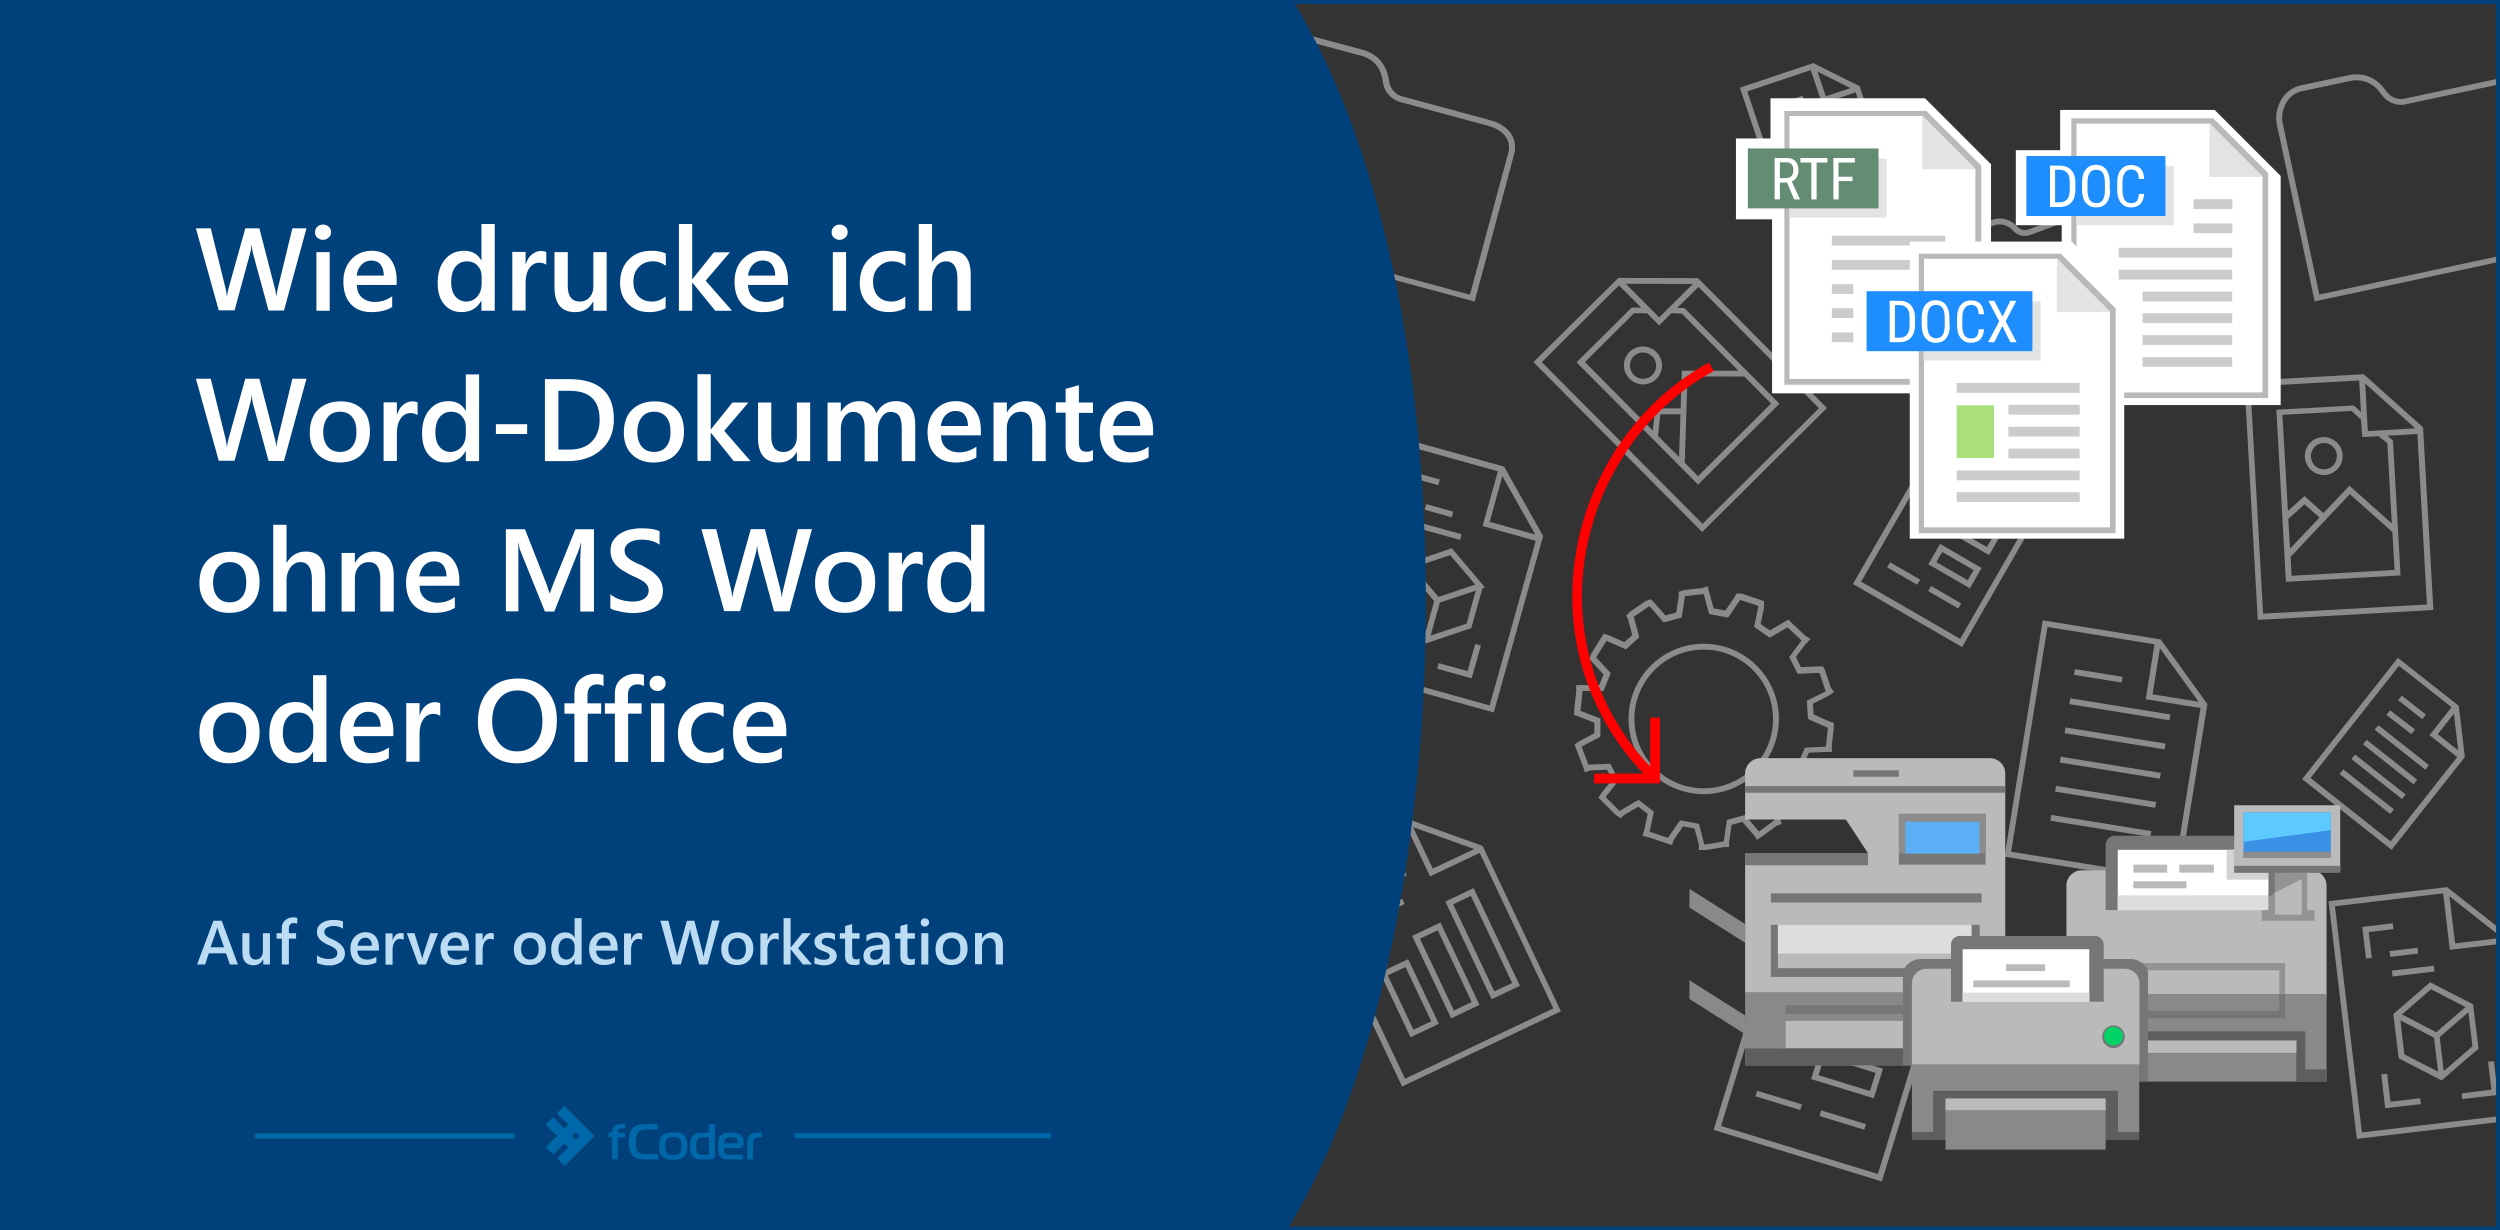 <svg xmlns="http://www.w3.org/2000/svg" xmlns:xlink="http://www.w3.org/1999/xlink" viewBox="-325 326.6 1280 630" xmlns:v="https://vecta.io/nano"><rect x="-325" y="326.6" width="1280" height="630" fill="#333333" stroke="none"/><style><![CDATA[.B{fill:#fff}.C{fill:#bababa}.D{fill:#767676}.E{fill:#898989}.F{fill-rule:evenodd}.G{fill:#e3e3e3}.H{fill:#b9b9b9}.I{fill:#5e5e5e}]]></style><g opacity=".5" class="G"><path d="M191.734 520.626l-.937-2.85 22.798-7.5.938 2.85zM610.4 535.5l-65.6-66.1-.4-.4-40.8-.1-43.5 43.1 86.4 87 63.9-63.5zM541.7 472l-17.2 17.1-17.1-17.2 34.3.1zm-5.6 15.2l29 29.2h-29l-.6 19.3h-13l-1.3 11.3-34.7-35 25.1-25h3.8 2.9l6.2 6.2 6.2-6.2h2.5l2.9.2zm32 32.2l13.7 13.8-37.4 37.2-6.8-6.9 1.4-44.2 29.1.1zm-32.7 19.3l-.7 21.9-10.8-10.8 1.2-11.1h10.3zm-31.5-66l11.4 11.4h-4.9l-28.2 28 62.2 62.6 41.7-41.4-48.7-49h-3.7l10.9-10.8 61.7 62.1-59.6 59.2-82.3-82.8 39.5-39.3zm82.199-82.942l31.281-10.514.956 2.844-31.281 10.514zm-3.059-9.152l14.882-5.002.956 2.844-14.882 5.002zm44.485 28.812l-31.281 10.514-.956-2.844 31.281-10.514zm-456.973 36.089l27.452-9.034.938 2.85-27.452 9.034zM205.9 484.8h0l4 12.1 2.8-.9h0l29-9.5-.9-2.8h0l-3-9.3h0l-.9-2.8-31.9 10.3.9 2.9zm29-9.6l3 9.3-26.2 8.6-3-9.3 26.2-8.6zm51.965 73.811l-13.604 7.837-1.498-2.6 13.604-7.837zM232.2 457.2h0l-3.8-11.5h0l-.9-2.8-52.1 17.2h0 0l5.7 17.2 2.8-.9h0l49.3-16.2-1-3zm-49.3 16.2l-3.8-11.5 13.8-4.6 3.8 11.5-13.8 4.6zm16.7-5.5l-3.8-11.5 13.8-4.6 3.8 11.5-13.8 4.6zm16.7-5.5l-3.8-11.5 13.1-4.3 3.8 11.5-13.1 4.3zm477.8 51.8l77.8-28.9-17.3-46.6c-1.4-3.7-4.5-5.8-8.5-5.8-1.6 0-3.2.3-4.8.9l-27.8 10.3c-1.9.7-4.3.1-5.7-1.5-3.7-3.9-8.5-5.1-13.2-3.3l-15.1 5.6c-5.6 2.1-7.8 9.1-5.9 14l20.5 55.3zm-13.6-66.5l15.1-5.6a9.6 9.6 0 0 1 3.3-.6c2.4 0 4.7 1.1 6.7 3.1 1.5 1.8 3.9 2.8 6.2 2.8.9 0 1.9-.2 2.7-.5l27.8-10.3c1.3-.5 2.6-.7 3.8-.7 1.9 0 4.5.7 5.7 3.9l16.3 43.8-72.2 26.8-19.5-52.5c-1.4-3.6.1-8.8 4.1-10.2zm-49.825-29.125l-31.281 10.514-.956-2.844 31.281-10.514zM292.6 617.4l50.6-29.1-30.2-52.4-25.5-6.9-34.4 19.8 39.5 68.6zm16-79.6l-11.5 6.7-6.7-11.5 18.2 4.8zm-12.7 10.7l15.7-9.1L339 587l-45.4 26.1-36.5-63.3 29.7-17.1 9.1 15.8zm-72.56-41.474l22.798-7.502.938 2.85-22.798 7.502zM426.4 670.2l-14.8-4.1-.8 2.9 17.7 4.9 4.7-16.8-2.9-.8zm-46.3-27.9l-2.9-.8-4.7 16.8 17.7 4.9.8-2.9-14.8-4.1zm13.5-26.6l.9 1.1-5.7 20.4 16 18.9 23.5-7.9 5.7-20.4 1.3-.5-17-20-24.7 8.4zm11 35.6l-12.5-14.8 4.7-16.9 12.5 14.8-4.7 16.9zm21.3-5.4l-18.4 6.1 4.7-16.9 18.4-6.1-4.7 16.9zm-14.4-13.7l-12.8-15.1 18.8-6.3 12.8 15.1-18.8 6.3zm38.7-226.5c1.1-4.2.4-8.2-2.1-11.4-2.2-2.8-5.7-5-9.9-6.1l-45.4-12.3c-3.5-1-6.2-4.2-6.6-8-1.2-8.1-5.9-13.7-13.4-15.8l-24.6-6.6c-1.1-.3-2.3-.5-3.5-.5-7.1 0-14.1 5.5-16 12.5l-24.2 89.6L430 481l20.2-75.3zM308 445.1l23.4-86.7c1.5-5.7 7.4-10.3 13.1-10.3.9 0 1.8.1 2.7.4l24.6 6.6c6.4 1.7 10.3 6.3 11.2 13.2.5 4.9 4.1 9.2 8.8 10.5l45.4 12.3c3.6 1 6.6 2.8 8.4 5.1 1.9 2.5 2.5 5.5 1.6 8.8l-19.6 72.5L308 445.1zm201.3 61.7c-3.8 3.8-3.8 9.9 0 13.7 1.9 1.9 4.4 2.9 7 2.9 2.5 0 4.9-.9 6.8-2.8 3.8-3.8 3.8-9.9 0-13.7s-10-3.8-13.8-.1zm11.7 11.8c-2.6 2.6-6.9 2.6-9.5-.1-2.6-2.6-2.6-6.9 0-9.5 1.3-1.3 3-1.9 4.7-1.9a6.91 6.91 0 0 1 4.8 2c2.6 2.6 2.6 6.9 0 9.5zm-98.463 84.447l-20.803-5.815.808-2.889 20.803 5.815zm166.649-204.196l31.281-10.514.956 2.844-31.281 10.514zM399.2 571.6l12.2 3.4.8-2.9-15.1-4.2-4.4 15.8 2.9.8zm19.103 19.863l-13.869-3.878.808-2.889 13.869 3.878zm205.292-193.965l.955 2.844-31.284 10.507-.955-2.844zM316.312 565.371l-28.594 16.474-1.498-2.6 28.595-16.474zm-4.805-8.296l-28.595 16.474-1.498-2.6 28.595-16.474zm-4.834-8.415l-28.595 16.474-1.498-2.599 28.595-16.474zM646.4 428l-19.3-57.3-23.7-11.8-37.6 12.6 25.2 75 55.4-18.5zm-24-56.3l-12.6 4.2-4.2-12.6 16.8 8.4zm-20.3-9.2l5.8 17.2 17.2-5.8 17.5 52.1-49.7 16.7-23.3-69.3 32.5-10.9zm-216 186.6l-33 118.1 86.7 24.2 25.1-89.7.2-.6-20-35.6-59-16.4zm51.6 138.7l-80.9-22.6 31.4-112.3 53.7 15-7.8 28 27.2 7.6-23.6 84.3zm0-94l6.5-23.4 16.9 29.9-23.4-6.5zm-111.827-11.679l-28.595 16.474-1.498-2.6 28.595-16.474zm-4.806-8.297l-28.595 16.474-1.498-2.599 28.594-16.474zm577.757 242.7l-.356-2.979 14.299-1.706.356 2.979zm5.894-133.792l12.321 9.731-1.859 2.354-12.321-9.731z"/><use xlink:href="#B"/><path d="M720.9 644.2l-19.6 121 88.9 14.4 14.9-91.9.1-.6-23.9-33.1-60.4-9.8zm66.8 131.9l-83-13.4 18.6-115.1 54.8 8.9-4.5 28.1 28.1 4.5-14 87zm-10.6-94l3.8-23.6 19.8 27.4-23.6-3.8zm94.1-129.2c-1.9-1.7-4.4-2.6-7-2.5s-5 1.3-6.7 3.2-2.6 4.4-2.4 7c.3 5.2 4.6 9.2 9.7 9.2h.5c2.6-.1 5-1.3 6.7-3.2s2.6-4.4 2.4-7c-.1-2.5-1.2-4.9-3.2-6.7zm-1.4 11.8c-1.2 1.3-2.8 2.1-4.6 2.2-3.7.2-6.8-2.7-7-6.4-.1-1.8.5-3.5 1.7-4.9 1.2-1.3 2.8-2.1 4.6-2.2h.4c1.6 0 3.2.6 4.4 1.7 1.3 1.2 2.1 2.9 2.2 4.7 0 1.8-.6 3.6-1.7 4.9zm45.8-19.3l-30.4-27.2-61.1 3.4 6.8 120.9.1 1.5 89.9-5.1-5.3-93.5zm-4 .5l-24.3 1.4L886 523l25.6 22.9zm-27.1 4.5l8.2-.5 4.6 3.6 2.3 41.1-21.7-19.3-13.3 14-9.7-8.7-8.5 7.6-2.8-49.2 35.4-2 4.8 4.4.7 9zm-6.4 29.2l21.8 19.4 1.1 19.4-52.7 3-.5-9.7 30.3-32.1zm-30.6 27.9l-.9-15.2 8.3-7.5 7.7 6.8-15.1 15.9zm-20.3-83l55.7-3.1.9 16.1-3.7-3.3-39.6 2.2 4.9 88.1 58.7-3.3-3.9-69-2.8-2.5 15.3-.9 4.9 87.3-83.9 4.7-6.5-116.3z"/><use xlink:href="#B" x="-2.425" y="14.904"/><use xlink:href="#B" x="-4.871" y="29.91"/><path d="M705.5 571.6l-38-21.9-43.8 75.9 55.9 32.3 33.4-58-7.5-28.3zm3.7 25.3l-13.1-7.6 7.6-13.1 5.5 20.7zm-30.6 56.8l-50.7-29.3 40.8-70.7 33.4 19.3-10 17.3 17.3 10-30.8 53.4zm58.79 15.476l24.384 3.942-.479 2.962-24.384-3.942z"/><use xlink:href="#B" x="-7.284" y="44.805"/><use xlink:href="#B" x="-9.71" y="59.711"/><use xlink:href="#C"/><path d="M668.5 580.6h0l-2.6-1.5-5.4 9.3h0L659 591l34.4 19.8 1.5-2.6h0l3.9-6.7h0l1.5-2.6-31.8-18.3zm-5.3 9.3l3.9-6.7 8.2 4.7-3.9 6.7-8.2-4.7zm10.7 6.2l3.9-6.7 8.2 4.7-3.9 6.7-8.2-4.7zm18.4 10.6l-7.7-4.4 3.9-6.7 7.7 4.4-3.9 6.7zm207.8 192.6l-15.6 1.9 1.9 16.2 3-.3-1.6-13.3 12.6-1.5zm14.4 92.6l-.4-3-15.2 1.8-1.7-14.3-3 .3 2 17.3zM955 898l-70.7 8.4-13.8-115.8 55.4-6.6 3.4 28.9 25.7-3v-3l-23 2.7-2.9-24.1 25.9 20.4v-3.8l-27.1-21.3-60.7 7.2 14.5 121.7L955 901zm-1.1-10.8l-2-17.3-3 .3 1.7 14.3-15.2 1.9.3 2.9zm-9.9-23.7l-2.8-22.7-22-11.3-18.8 16.3 2.7 22.6 22 11.4 18.9-16.3zm-24.3-30.4l17.6 9.1-14.9 12.9-17.6-9.1 14.9-12.9zM906 866.4l-2-17.4 17.2 8.9 2.1 17.4-17.3-8.9zm32.8-21.5l2.1 17.4-14.7 12.7-2.1-17.4 14.7-12.7zm-17.71-23.882l.356 2.979-21.449 2.56-.356-2.979zM936.6 714.7l.4-.5-3.1-26.2-31.2-24.6-49 62.1 45.8 36.2 37.1-47zm-3-3.9l-10.5-8.3 8.3-10.5 2.2 18.8zM858 724.9l45.3-57.4 26.9 21.2-11.3 14.3 14.2 11.2-34.1 43.2-41-32.5z"/><use xlink:href="#C" x="11.934" y="-15.186"/><use xlink:href="#C" x="6.02" y="-7.637"/><path d="M898.7 690.3l-1.9 2.3 12.8 9.9 1.9-2.4z"/><use xlink:href="#C" x="17.94" y="-22.675"/><path d="M228.089 689.605l51.615-5.429.314 2.983-51.615 5.429zm136.725 96.273l29.102-13.782 1.284 2.711-29.102 13.782zm5.438 11.611l22.685-10.743 1.284 2.711-22.685 10.743zM264.8 648.4l-60.8 6.4 12.8 121.9 89.5-9.4-9.8-93.2-31.7-25.7zm27.1 25.7l-23.7 2.5-2.5-23.7 26.2 21.2zm-72.4 99.3l-12.2-116 55.2-5.8 3 28.3 28.3-3 9.2 87.6-83.5 8.9zm15.166-20.521l-.314-2.983 51.615-5.424.314 2.983zM398 805.8l20 42.2 14.5-6.9-20-42.2-14.5 6.9zm21.4 38.2L402 807.2l9.1-4.3 17.4 36.7-9.1 4.4zm-4.4-55.8l23.7 50 14.5-6.9-23.7-50-14.5 6.9zm25.1 46L419 789.6l9.1-4.3 21.1 44.6-9.1 4.3zm-58.6-9.7l15.7 33.2 14.5-6.9-15.7-33.1-14.5 6.8zm17.2 29.3L385.5 826l9.1-4.3 13.2 27.8-9.1 4.3zm-158.4-424l-36.4-18.4-58.1 19.1L184.1 547l85.5-28.1-29.3-89.1zm-4.7.9l-22.3 7.3-7.3-22.3 29.6 15zm-86 1.7l53-17.4 8.8 26.9 26.9-8.8 27.6 83.9-79.9 26.1-36.4-110.7zm76.91 242.083l24.564-2.584.314 2.984-24.564 2.584zm3.182 30.22l51.615-5.429.314 2.984-51.615 5.429zm1.494 15.009l51.615-5.429.314 2.984-51.615 5.429zm1.603 15.098l51.615-5.429.314 2.983-51.615 5.429zM588.3 787.9l-35.5 115.8-.4 1.4 86.1 26.4 27.3-89 .2-.6-19.1-36-58.6-18zm48.2 139.8l-80.3-24.6 34.1-111.5 53.3 16.3-8.3 27.1 27 8.3-25.8 84.4zm2.6-94.7l6.9-22.5 15.6 29.3-22.5-6.8zm31.8-226.4l-2.6-1.5-4.5 7.8h0l-1.5 2.6 21.3 12.3 1.5-2.6h0l3-5.2h0l1.5-2.6-18.7-10.8h0zm14.6 11.9l-3 5.2-16.1-9.3 3-5.2 16.1 9.3zm-14.199-48.641l18.45 10.644-1.499 2.599-18.45-10.644zM594.7 831.3l-3.7 12.2h0l-.2.6-.7 2.3h0 0l52.5 16.1h0 0l5.3-17.4h0 0L595.4 829l-.7 2.3zm49.4 15.7l-3.6 11.6-13.1-4L631 843l13.1 4zm-16-4.9l-3.6 11.6-13.9-4.3 3.6-11.6 13.9 4.3zm-16.8-5.1l-3.6 11.6-13.9-4.3 3.6-11.6 13.9 4.3zm66.339-198.868l-15.418-8.896 1.499-2.599 15.418 8.896zm-21.014-12.153l-15.418-8.896 1.499-2.599 15.418 8.896zM396.3 746.1l-.6-.2-55.3 26.2 51.8 109.4.6 1.4 81.4-38.5-40.1-84.7-37.8-13.6zm33.5 15.2l-21.2 10-10.1-21.2 31.3 11.2zm-35.4 117.6l-49.9-105.4 50.5-23.9 12.2 25.7 25.4-12 37.7 79.6-75.9 36zm215.4-14l-2.9-.9-3.7 12.2h0l-.9 2.9 32.1 9.8.9-2.9h0l2.9-9.3h0l.9-2.9-29.3-8.9h0zm25.5 11l-2.9 9.3-26.3-8.1 2.9-9.3 26.3 8.1zm-5.787 29.124l-22.949-7.027.878-2.869 22.949 7.027zM585.8 694.7c0-21.2-17.3-38.5-38.5-38.5s-38.5 17.3-38.5 38.5 17.3 38.5 38.5 38.5 38.5-17.2 38.5-38.5zm-38.5 35.5c-19.6 0-35.5-15.9-35.5-35.5s15.9-35.5 35.5-35.5 35.5 15.9 35.5 35.5-15.9 35.5-35.5 35.5zm13 30.3v-2.9l1.3-8.7 5.5-1.5 5.7 6.6 1.8 2.6 2.8-1.9 7.2-5.3 2.7-.9-3.6-11.2 4.4-3.7 8 3.5 2.7.9 1.6-2.5 4.9-7.9.9-2.7-1.6-1.6-5.7-6.2 2.2-5.1 8.3-.4h3.5v-3.4l1-8.8v-2.7l-2.4-.8-7.9-3.5-.4-5.5 7.9-4 2.9-1.9-1.7-2.6-2.9-8.6-1-2h-2.5l-8.8.4-2.6-5.2 4.8-6.5 2.7-2.7-2.9-1.9-6.7-6.3-1.7-1.7-1.9 1-7.6 4.5-4.8-3.3 1.8-8.3v-3.4l-11.5-3.9h-2.6l-.9 1.7-4.8 7-6-1.1-2.2-7.9-.9-3.5-2.9 1-9.1 1-2.8.9v2.4l-1.3 8.2-5.5 1.5-5.8-6.6-1.7-1.7-2.6.9-8 5.5-2 1.9.9 1.8 2.2 8.3-4 3.6-7.9-3.5-2.7-.9-1.6 2.5-4.9 7.9-.9 2.7 1.6 1.6 5.7 6.2-2.2 5.5H482v3.4l-1 9.2v2.7l2.4.8 7.9 3.1v5.4l-7.5 4-2.6 1.7.9 2.6 3.4 8.8 1 2.9 2.7-.9 8.6-.4 2.6 5.1-5.3 6.6-1.7 2.6 8.7 8.7 2.7 1.9 1.7-1.7 7.3-4.3 4.8 3.7-1.7 8.3-1 2.9 3.5.9 11.7 3.9.9-2.7 4.7-6.9 5.9 1.1 2.2 8.2v2.8h3.6l9.3-1.5h2.6zm-3-3l-9.4 1.5h-.3l-2.7-10.6-9.7-1.8-6.1 8.8-.1.2-8.9-3-.5-.1 2.2-10.3-7.9-6.1-9.2 5.4-.4.3-.3-.2-6.9-6.9 6.7-8.5-4.3-8.6-11 .5-.2.1-3.4-8.9-.1-.4.5-.3 9.1-4.8v-9.3l-9.8-3.8-.4-.1 1-9.6v-.6H496l3.7-9.2-7.1-7.6-.3-.3.1-.4 4.8-7.7.3-.5 10 4.4 6.8-6.2-2.7-10.2-.1-.3 7.7-5.3.4-.1 7.2 8.3 9.2-2.5 1.6-10.3v-.6l.3-.1 9.1-1h.3l2.8 10.2 9.7 1.8 5.9-8.7.2-.3h.3l9 3v.7l-2.1 10.1 8 5.5 9.1-5.3 7.1 6.6.1.1-6.3 8.5 4.3 8.6 10.7-.5h.5l3 9 .3.4-9.8 4.9.6 9.3 9.6 4.3.6.2-1 9.1v.6l-10.8.5-3.7 8.6 7.1 7.6.3.3-.1.4-4.8 7.7-.3.5-9.9-4.4-7.4 6.1 3.3 10.4-.3.1-7.5 5.5-.2.1-7.2-8.4-9.2 2.5-1.6 10.8-.3.3zm42.553 56.979l27.634 8.462-.878 2.869-27.634-8.462zm-3.137 80.457l-22.949-7.027.878-2.869 22.949 7.027zM955 457.6l-92.5 19.8-18.8-87.9c-.7-3.1 0-6.9 1.7-10 1.9-3.3 4.6-5.4 7.8-6.1l24.9-5.3c1.2-.3 2.4-.4 3.5-.4 4.9 0 9.3 2.4 12.5 7 2.2 3.4 6.1 5.6 10.2 5.6.8 0 1.6-.1 2.4-.3l46-9.8c.7-.2 1.4-.3 2.1-.3v-3c-.9.1-1.8.2-2.7.4l-46 9.8c-3.5.8-7.5-.9-9.5-4.1-4.7-6.7-11.5-9.5-19.1-7.9l-24.9 5.3c-4 .9-7.5 3.6-9.8 7.6-2.1 3.8-2.9 8.2-2.1 12.1l19.4 90.8 94.8-20.3v-3z"/></g><path d="M842.7 534H730.6v-92.1h-23.5v-38.4h22.7v-20.6h79.1l33.8 33.8z" class="B"/><g class="F"><path d="M735.5,387.2h72.7l28.1,28v115.2H735.5V387.2z" class="H"/><path d="M738.2,389.9h68.1l27.1,27.1v110.5h-95.2V389.9z" class="B"/><path d="M833.6 417.2h-27.4v-27.5l27.4 27.5zm-95.4-5.5H788v30.2h-49.8v-30.2z" class="G"/><path fill="#1e8eff" d="M712.5,406.5h71.2v30.7h-71.2V406.5z"/></g><path d="M724.6 432.6v-21.2h5.1c2.5 0 4.4.8 5.8 2.3s2.1 3.7 2.1 6.5v3.6c0 2.8-.7 5-2.1 6.5s-3.4 2.3-6 2.3h-4.9zm2.6-19v16.6h2.1c1.9 0 3.2-.5 4.1-1.6s1.3-2.7 1.3-4.8V420c0-2.2-.4-3.9-1.3-4.9s-2.2-1.6-3.9-1.6h-2.3zm28.2 10.2c0 2.9-.6 5.1-1.9 6.7-1.2 1.6-3 2.3-5.3 2.3-2.2 0-3.9-.8-5.2-2.3s-1.9-3.7-2-6.4v-4c0-2.8.6-5.1 1.9-6.7s3-2.4 5.2-2.4 4 .8 5.2 2.3 1.9 3.7 1.9 6.6v3.9zm-2.7-3.7c0-2.2-.4-3.9-1.1-5s-1.9-1.6-3.4-1.6-2.6.6-3.3 1.7-1.1 2.7-1.1 4.9v3.8c0 2.2.4 3.8 1.1 5 .8 1.1 1.9 1.7 3.4 1.7s2.6-.5 3.3-1.6 1.1-2.7 1.1-4.8v-4.1zm20.1 5.7c-.1 2.3-.8 4-1.9 5.2-1.2 1.2-2.8 1.8-4.9 1.8s-3.8-.8-5.1-2.4-1.9-3.8-1.9-6.6V420c0-2.8.6-4.9 1.9-6.5s3-2.4 5.3-2.4c2 0 3.6.6 4.8 1.8 1.1 1.2 1.7 3 1.8 5.3h-2.7c-.1-1.7-.5-3-1.1-3.7s-1.5-1.1-2.8-1.1c-1.4 0-2.6.6-3.3 1.7-.8 1.1-1.2 2.8-1.2 5v3.9c0 2.1.4 3.8 1.1 4.9s1.8 1.7 3.2 1.7 2.4-.3 3-1 1-1.9 1.1-3.7h2.7z" class="B"/><path d="M772 475.9h45.9v5H772zm0 11.1h45.9v5H772zm0 11.2h45.9v5H772zm26.1-69.6H818v5h-19.9zM772 509.4h45.9v5H772zm26.1-68.4H818v5h-19.9zm-38.3 12.5h58.1v5h-58.1zm0 11.2h58.1v5h-58.1z" fill="#ccc"/><path d="M694.4 528H582.3v-89.1h-18.5v-41.4h17.7v-20.6h79.1l33.8 33.8z" class="B"/><g class="F"><path d="M588.6,383.4h72.7l28.1,28v112.2H588.6V383.4z" class="H"/><path d="M591.2,386h68.1l27.1,27.1v107.5h-95.2V386z" class="B"/><path d="M686.6 413.3h-27.4v-27.5l27.4 27.5zm-95.5-5.4H641V438h-49.9v-30.1z" class="G"/><path fill="#638c73" d="M569.9,402.6h66.9v30.7h-66.9V402.6z"/></g><path d="M590 420.1h-3.7v8.6h-2.7v-21.2h5.9c2.1 0 3.7.5 4.7 1.6s1.6 2.7 1.6 4.8c0 1.3-.3 2.5-.9 3.4-.6 1-1.4 1.7-2.5 2.2l4.1 9v.2h-2.9l-3.6-8.6zm-3.7-2.3h3.2a3.69 3.69 0 0 0 2.7-1.1c.7-.7 1-1.7 1-2.9 0-2.7-1.2-4.1-3.7-4.1h-3.2v8.1zm24.4-8h-5.6v18.9h-2.7v-18.9h-5.6v-2.3h13.8v2.3zm12.9 9.5h-7.2v9.4h-2.7v-21.2h11v2.3h-8.4v7.3h7.2v2.2z" class="B"/><path fill="#ccc" d="M612.9 472.1H671v5h-58.1v-5zm0 17.3H671v-5h-58.1v5zm0 12.4H671v-5h-58.1v5zm0-49.5H671v-5h-58.1v5zm0 12.4H671v-5h-58.1v5z"/><g fill="#00417b"><path d="M-325 326.6h661.7c96.2 155.4 86.8 486.9-3 630H-325v-630z"/><path d="M953 328.6v626H-323v-626H953m2-2H-325v630H955v-630h0z"/></g><g class="F"><path d="M693.9 714.8H576.3c-4.3 0-7.8 3.5-7.8 7.8v23.6h51.6l11.4 17.4h-63v73.1h133.2V722.6c0-4.3-3.5-7.8-7.8-7.8z" class="C"/><g class="E"><path d="M701.7,834.6v37.5H568.5v-37.5H701.7z"/><path d="M568.5 846.5v9.6l-28.5-18v-9.6l28.5 18zm0-46.8v9.6l-28.5-18v-9.6l28.5 18z"/></g><path d="M701.7,863.4v8.6H568.5v-8.6H701.7z" class="I"/><path d="M686.2,849.3v13.9H583.9v-13.9H686.2z" class="E"/><path d="M581.7 800.1h106.9v26.7H581.7v-26.7zm-13.2-36.5h62.9v6h-62.9v-6z" class="D"/><path fill="#777" d="M647.2 743.3h44.4v26h-44.4v-26z"/><path d="M585.3 797.8h99.1v24.5h-99.1v-24.5zm4 51.5h91.9v13.9h-91.9v-13.9z" class="C"/><path fill="#ddd" d="M585.3,800.3h99.1v14.5h-99.1V800.3z"/><path d="M581.7 784h107.9v4.7H581.7V784zm42.2-63h23.3v3.3h-23.3V721zm-34.6 120.3h91.9v4.4h-91.9v-4.4zm-20.8-112.2h133.1v3.4H568.5v-3.4z" class="D"/><path fill="#8c8c8c" d="M691.7 743.3v20.2h-44.4v-20.2h44.4z"/><path fill="#5baff4" d="M688.5 747.3v16.3h-38v-16.3h38z"/><path d="M733 837v-57c0-4.3 3.5-7.8 7.8-7.8h117.6c4.3 0 7.8 3.5 7.8 7.8v57H733z" class="C"/><path d="M866.2,835.5v44.8H733v-44.8H866.2z" class="E"/><path d="M855.3 874.1v-19.5H743.5v19.5H733v6.1h133.2v-6.1z" class="I"/><path d="M850.7,865.8v14.4H748.5v-14.4H850.7z" class="E"/><path d="M850.8,859.3v6.4H748.4v-6.4H850.8z" class="C"/><path d="M753.1 792.6v-33.4c0-2.6 2.1-4.7 4.7-4.7h83.6c2.6 0 4.7 2.1 4.7 4.7v33.4h-93z" class="D"/><path d="M838.2 761.7v30.9h-78.9v-30.9h78.9z" class="B"/><path fill="#d3d3d3" d="M838.2 761.7V777H815v-15.3h23.2z"/><path d="M767.3 769.3h17.3v4.1h-17.3zm23.5 0h17.7v4.1h-17.7zm-23.5 8.5h27.1v3.6h-27.1z" class="C"/><path fill="#ddd" d="M838.2 785v7.6h-78.9V785h78.9z"/><path d="M754.2,835.7H845V848h-90.7V835.7z" class="D"/><path fill="#939393" d="M754.2,819.7H845v15.8h-90.7V819.7z"/><path d="M757.4 835.7H842v8.5h-84.6v-8.5z" class="E"/><path d="M757.4,823.4H842v12.1h-84.6V823.4z" class="C"/><path fill="#939393" d="M856.3 792.6v-19.1h-19.8l-.1 19.1H833v5.4h27v-5.4z"/><path d="M853.5 776.6v18.3h-13.7v-11.2l13.7-7.1zm19.7-37.7v33.4h-54.3v-33.4h54.3z" class="C"/><path fill="#3990e5" d="M868.4 742.6v23.1h-44.7v-23.1h44.7z"/><g class="D"><path d="M873.2 769.9v3.6h-54.3v-3.6h54.3z"/><path d="M839.7 772.8v10.9l-3.1 2.1v-13h3.1z"/></g><path fill="#5cc9ff" d="M868.4 742.7v8.9l-44.7 6v-14.9h44.7z"/><path fill="#8c8c8c" d="M868.4 762.7v3.1h-44.8v-3.1h44.8z"/><path d="M649.3 872.1v-46.8c0-4.2 4.8-7.7 9.1-7.7h107.5c4.3 0 8.9 3.4 8.9 7.7v54.9h-91.1l-4.4-8.1h-30z" class="D"/><path d="M653.9 871.7V830c0-4.1 3.3-7.4 7.4-7.4H763c4.1 0 7.4 3.3 7.4 7.4v41.7H653.9z" class="C"/><path d="M770.3,871.7v34.7H653.9v-34.7H770.3z" class="E"/><path d="M759.4 906.3v-21.2h-94.6v21.2h-10.9v4h116.4v-4z" class="I"/><path d="M753.1 892.9v22.3h-82v-22.3h82z" class="E"/><path d="M753.1 889v6h-82v-6h82z" class="C"/><path d="M673.9,839.5v-29.2c0-2.5,2-4.5,4.5-4.5h69.2     c2.5,0,4.5,2,4.5,4.5v29.2H673.9z" class="D"/><path d="M744.7 812.6v26.9h-64.8v-26.9h64.8z" class="B"/><path fill="#ddd" d="M744.7 834.8v4.7h-64.8v-4.7h64.8z"/><circle cx="757.1" cy="857.4" r="5.8" class="D"/><circle fill="#00d467" cx="757.1" cy="857.1" r="4.8"/><path d="M702.1 820.3h20v3.5h-20zm-16.8 8.3h49.4v3.5h-49.4z" class="C"/></g><g fill="#0068a8"><path d="M55.4 920.2v-2.3h-6.7c-1.1 0-2.4-.2-2.8-1.6-.1-.4-.2-1.3-.2-1.9h7.9c.5 0 1.1-.1 1.5-.5.6-.6.6-1.4.6-2.1 0-1.7-.3-3.4-1.9-4.4-1.3-.8-2.9-.9-4.5-.9-1.3 0-3.6 0-5.1 1.3s-1.6 3.2-1.6 5.7c0 1.8.1 3.7 1 5 1.1 1.6 2.8 1.7 4.2 1.7h7.6 0zm-9.6-8.2c0-.9 0-1.6.6-2.3.8-.9 2.1-.9 2.9-.9s1.8.1 2.6.6c.4.3.9 1 .9 1.8 0 .4-.1.8-.7.8h-6.3 0zm11.7 8.2h3v-7.7c0-1 .1-2 .7-2.7.7-.8 1.8-1 2.6-1h1.3v-2.3h-2c-1.1 0-2.8.1-4.1 1.2-1.2 1-1.4 2.5-1.4 4v8.5h-.1zm-19.5-18v4.4h-4c-1.1 0-3.2.1-4.6 2-.9 1.3-1.1 3.1-1.1 4.6 0 2.2.3 3.5.7 4.3 1 2.4 3 2.7 4.3 2.7h5.4c.6 0 1.4-.1 1.9-.7.3-.4.4-1.1.4-1.7v-15.6h-3 0zm0 6.7v7.8c0 .2 0 .7-.2 1-.2.2-.7.2-.8.2h-2.4c-.9 0-2.2-.2-2.8-1.5-.1-.3-.4-.9-.4-3.1 0-1.9.3-2.7.6-3.2.6-1.1 1.7-1.2 2.5-1.2H38h0zm-18.3-2.5c-1.6 0-4 .1-5.5 1.4-1.6 1.5-1.7 4-1.7 5.6 0 1.4.1 4 1.7 5.5 1.5 1.4 3.9 1.5 5.5 1.5s4-.1 5.5-1.5c1-1 1.7-2.7 1.7-5.6 0-1.4-.2-4-1.7-5.5-1.5-1.4-3.9-1.4-5.5-1.4h0zm-4.1 7c0-.9 0-2.6.8-3.6s2.3-1.1 3.3-1.1c1.1 0 2.4.1 3.3 1.1 1 1.1.9 2.6.9 3.6 0 1.2 0 2.5-.9 3.5s-2.1 1.1-3.2 1.1-2.4-.1-3.3-1.1-.9-2.4-.9-3.5h0zm-3.5 6.8v-2.7H6c-2.1 0-3.8-.3-4.7-1.7-.4-.6-.8-1.7-.8-4.4s.5-4 1-4.8c1-1.5 2.7-1.7 4.7-1.7h5.6v-2.7H4.6c-1.3 0-4.1.2-5.9 2.3-1.5 1.8-1.7 4.4-1.7 7 0 2 .1 4.7 1.8 6.6s4 2.1 5.7 2.1h7.6 0zm-20.8 0v-11.3H-5v-2.3h-3.7c0-1.1.4-1.7.8-1.9.5-.4 1.4-.4 3-.4V902c-1.5-.1-4 .1-5.3 1.1-1.2 1-1.4 2.5-1.4 3.4h-1.9v2.3h1.9v11.3h2.9zm-11.9-12l-.1-.1h0L-36 892.8l-3.8 3.8 5.8 5.8-2 2-5.8-5.8-3.8 3.8 5.8 5.8-5.7 5.7 3.8 3.8 5.7-5.7 2 2-5.7 5.7 3.8 3.8 15.3-15.3h0zm-7.6 0l-2 2-2-2 2-2 2 2z"/><path d="M213.1 909.4H82v-2.6h131.1v2.6zm-274.7-2.5h-132.9v2.6h132.9v-2.6z" class="F"/></g><path d="M762.6 602.4H652.8v-87.1h-28.9v-46.7h28.9v-18.3h82.9l26.9 26.8z" class="B"/><g class="F"><path d="M657.4,456.5h72.7l28.1,28v115.1H657.4V456.5z" class="H"/><path d="M660.1,459.1h68.1l27.1,27.1v110.4h-95.2V459.1z" class="B"/><path d="M755.5 486.4h-27.4v-27.5l27.4 27.5zm-95.6-5.4h59.9v30.2h-59.9V481z" class="G"/><path fill="#1e8eff" d="M630.7,475.7h84.9v30.7h-84.9V475.7z"/></g><path d="M642.5 501.8v-21.2h5.1c2.5 0 4.4.8 5.8 2.3s2.1 3.7 2.1 6.5v3.6c0 2.8-.7 5-2.1 6.5s-3.4 2.3-6 2.3h-4.9zm2.7-18.9v16.6h2.1c1.9 0 3.2-.5 4.1-1.6s1.3-2.7 1.3-4.8v-3.8c0-2.2-.4-3.9-1.3-4.9s-2.2-1.6-3.9-1.6h-2.3zm28.1 10.2c0 2.9-.6 5.1-1.9 6.7-1.2 1.6-3 2.3-5.3 2.3-2.2 0-3.9-.8-5.2-2.3s-1.9-3.7-2-6.4v-4c0-2.8.6-5.1 1.9-6.7s3-2.4 5.2-2.4 4 .8 5.2 2.3 1.9 3.7 1.9 6.6v3.9zm-2.6-3.8c0-2.2-.4-3.9-1.1-5s-1.9-1.6-3.4-1.6-2.6.6-3.3 1.7-1.1 2.7-1.1 4.9v3.8c0 2.2.4 3.8 1.1 5 .8 1.1 1.9 1.7 3.4 1.7s2.6-.5 3.3-1.6 1.1-2.7 1.1-4.8v-4.1zm20.1 5.8c-.1 2.3-.8 4-1.9 5.2-1.2 1.2-2.8 1.8-4.9 1.8s-3.8-.8-5.1-2.4-1.9-3.8-1.9-6.6v-3.8c0-2.8.6-4.9 1.9-6.5s3-2.4 5.3-2.4c2 0 3.6.6 4.8 1.8 1.1 1.2 1.7 3 1.8 5.3h-2.7c-.1-1.7-.5-3-1.1-3.7s-1.5-1.1-2.8-1.1c-1.4 0-2.6.6-3.3 1.7-.8 1.1-1.2 2.8-1.2 5v3.9c0 2.1.4 3.8 1.1 4.9s1.8 1.7 3.2 1.7 2.4-.3 3-1 1-1.9 1.1-3.7h2.7zm9.5-6.4l4-8.1h3.1l-5.5 10.5 5.6 10.7h-3.2l-4.1-8.3-4.1 8.3h-3.2l5.7-10.7-5.6-10.5h3.1l4.2 8.1z" class="B"/><path fill="#ccc" d="M703.3 545.1h36.5v5h-36.5v-5zm0 16.2h36.5v-5h-36.5v5zm-26.5 11.2h63v-5h-63v5zm0 11.1h63v-5h-63v5zm0-55.9h63v-5h-63v5zm26.5 11.2h36.5v-5h-36.5v5z"/><path fill="#aae07c" d="M676.8 534.1h19.1v27h-19.1z"/><path fill="red" d="M524.9 727.7h-33.7v-5h25.2c-27.7-29.2-40.5-68.3-35.2-108.4 5.7-43.4 31.5-81.6 68.8-102.1l2.4 4.4c-36 19.8-60.7 56.6-66.3 98.4-5.1 38.5 7.2 76.1 33.8 104.1V694h5v33.7z"/><g class="B"><use xlink:href="#D"/><path d="M-159.6 449.4c-1.1 0-2.1-.4-2.9-1.1s-1.2-1.6-1.2-2.8.4-2 1.2-2.8 1.7-1.1 2.9-1.1a4.17 4.17 0 0 1 2.9 1.1c.8.7 1.2 1.7 1.2 2.8s-.4 2-1.2 2.7-1.7 1.2-2.9 1.2zm3.4 36.3h-6.8v-30h6.8v30z"/><use xlink:href="#E"/><path d="M-71.7 485.7h-6.8v-5.1h-.1c-2.2 3.9-5.6 5.8-10.1 5.8-3.7 0-6.6-1.3-8.9-4s-3.3-6.3-3.3-11c0-5 1.2-8.9 3.7-11.9s5.7-4.5 9.8-4.5c4 0 7 1.6 8.8 4.9h.1v-18.6h6.8v44.4zm-6.7-13.8V468c0-2.1-.7-3.9-2.1-5.4s-3.2-2.2-5.3-2.2c-2.5 0-4.5.9-6 2.8s-2.2 4.5-2.2 7.9c0 3 .7 5.5 2.1 7.2s3.3 2.7 5.6 2.7 4.2-.9 5.7-2.6 2.2-3.9 2.2-6.5z"/><use xlink:href="#F"/><path d="M-14.4 485.7h-6.8V481h-.1c-2 3.6-5 5.4-9.2 5.4-7.1 0-10.6-4.3-10.6-12.8v-17.9h6.8v17.2c0 5.4 2.1 8.1 6.2 8.1 2 0 3.7-.7 5-2.2s1.9-3.4 1.9-5.8v-17.3h6.8v30zm30.3-1.4c-2.4 1.4-5.2 2.1-8.5 2.1-4.5 0-8-1.4-10.8-4.2s-4.1-6.4-4.1-10.8c0-4.9 1.5-8.9 4.4-11.9S3.7 455 8.7 455c2.7 0 5.1.5 7.2 1.4v6.3c-2.1-1.6-4.3-2.3-6.7-2.3-2.9 0-5.2 1-7.1 2.9s-2.8 4.5-2.8 7.6.9 5.6 2.6 7.4 4 2.7 7 2.7c2.4 0 4.7-.9 6.9-2.6v5.9zm33.9 1.4h-8.6l-11.7-14.4h-.1v14.4h-6.8v-44.4h6.8v28.2h.1l11-13.7h8.2l-12.4 14.5 13.5 15.4zm28.7-13.2H58c.1 2.8.9 4.9 2.6 6.4s3.9 2.3 6.7 2.3c3.2 0 6.1-1 8.8-2.9v5.5c-2.7 1.7-6.3 2.6-10.8 2.6-4.4 0-7.9-1.4-10.4-4.1s-3.8-6.6-3.8-11.5c0-4.7 1.4-8.5 4.1-11.4s6.2-4.4 10.3-4.4 7.3 1.3 9.5 4 3.4 6.3 3.4 11v2.5zm-6.6-4.8c0-2.4-.6-4.3-1.7-5.7s-2.7-2-4.7-2-3.6.7-5 2.1-2.2 3.3-2.5 5.6h13.9zm33-18.3c-1.1 0-2.1-.4-2.9-1.1s-1.2-1.6-1.2-2.8.4-2 1.2-2.8 1.7-1.1 2.9-1.1a4.17 4.17 0 0 1 2.9 1.1c.8.7 1.2 1.7 1.2 2.8s-.4 2-1.2 2.7-1.8 1.2-2.9 1.2zm3.3 36.3h-6.8v-30h6.8v30z"/><use xlink:href="#G"/><use xlink:href="#H"/><use xlink:href="#D" y="77"/><use xlink:href="#I"/><use xlink:href="#F" x="-65.9" y="77"/><path d="M-79.7 562.7h-6.8v-5.1h-.1c-2.2 3.9-5.6 5.8-10.1 5.8-3.7 0-6.6-1.3-8.9-4s-3.3-6.3-3.3-11c0-5 1.2-8.9 3.7-11.9s5.7-4.5 9.8-4.5c4 0 7 1.6 8.8 4.9h.1v-18.6h6.8v44.4zm-6.8-13.8V545c0-2.1-.7-3.9-2.1-5.4s-3.2-2.2-5.3-2.2c-2.5 0-4.5.9-6 2.8s-2.2 4.5-2.2 7.9c0 3 .7 5.5 2.1 7.2s3.3 2.7 5.6 2.7 4.2-.9 5.7-2.6 2.2-3.9 2.2-6.5zm31.4-.1h-16v-5h16v5zm9.1 13.9v-42h12.1c15.5 0 23.2 6.8 23.2 20.5 0 6.5-2.1 11.7-6.4 15.6s-10.1 5.9-17.3 5.9H-46zm6.9-36.1v30.2h5.6c4.9 0 8.7-1.3 11.4-4s4.1-6.5 4.1-11.4c0-9.8-5.1-14.7-15.3-14.7h-5.8z"/><use xlink:href="#I" x="160.8"/><path d="M59.3 562.7h-8.6L39 548.2h-.1v14.4h-6.8v-44.4h6.8v28.2h.1l11-13.7h8.2l-12.4 14.5 13.5 15.5zm30.5 0H83V558h-.1c-2 3.6-5 5.4-9.2 5.4-7.1 0-10.6-4.3-10.6-12.8v-17.9h6.8v17.2c0 5.4 2.1 8.1 6.2 8.1 2 0 3.7-.7 5-2.2s1.9-3.4 1.9-5.8v-17.3h6.8v30zm53.7 0h-6.8v-16.3c0-3.1-.4-5.4-1.3-6.8s-2.4-2.1-4.5-2.1c-1.8 0-3.3.9-4.5 2.7s-1.9 3.9-1.9 6.4v16.2h-6.8v-16.9c0-5.6-2-8.4-5.9-8.4-1.8 0-3.3.8-4.5 2.5s-1.8 3.9-1.8 6.5v16.2h-6.8v-30h6.8v4.7h.1c2.2-3.6 5.3-5.4 9.5-5.4 2.1 0 3.9.6 5.4 1.7a8.71 8.71 0 0 1 3.2 4.5c2.2-4.1 5.5-6.2 10-6.2 6.6 0 9.9 4.1 9.9 12.2v18.5z"/><use xlink:href="#E" x="299.1" y="77"/><use xlink:href="#J"/><path d="M234.5 562.3c-1.3.7-3.1 1-5.2 1-5.8 0-8.7-2.8-8.7-8.4v-17h-5v-5.3h5v-6.9l6.8-1.9v8.9h7.2v5.3h-7.2v15c0 1.8.3 3 1 3.8s1.7 1.1 3.2 1.1c1.2 0 2.1-.3 3-1v5.4zm30.9-12.8H245c.1 2.8.9 4.9 2.6 6.4s3.9 2.3 6.7 2.3c3.2 0 6.1-1 8.8-2.9v5.5c-2.7 1.7-6.3 2.6-10.8 2.6-4.4 0-7.9-1.4-10.4-4.1s-3.8-6.6-3.8-11.5c0-4.7 1.4-8.5 4.1-11.4s6.2-4.4 10.3-4.4 7.3 1.3 9.5 4 3.4 6.3 3.4 11v2.5zm-6.6-4.8c0-2.4-.6-4.3-1.7-5.7s-2.7-2-4.7-2-3.6.7-5 2.1-2.2 3.3-2.5 5.6h13.9z"/><use xlink:href="#K"/><use xlink:href="#H" x="-330.5" y="154"/><use xlink:href="#J" x="-333.8" y="77"/><use xlink:href="#E" x="32.1" y="154"/><path d="M-21 639.7h-6.9v-27.2l.4-8.2h-.1c-.4 1.8-.8 3.2-1.1 4l-12.5 31.4H-46l-12.6-31.2c-.4-.9-.7-2.3-1.1-4.2h-.1c.2 1.7.2 4.4.2 8.2v27.1H-66v-42h9.8l11 28 1.6 4.8h.1l1.8-4.9 11.3-27.9h9.5v42.1zm8.5-1.7v-7.2c.6.6 1.4 1.1 2.3 1.6a13.9 13.9 0 0 0 2.8 1.2c1 .3 2 .6 3 .7s1.9.3 2.8.3c2.9 0 5.1-.5 6.5-1.5s2.2-2.4 2.2-4.2c0-1-.2-1.9-.7-2.6s-1.1-1.4-2-2-1.9-1.2-3-1.7l-3.7-1.7-4-2.3c-1.2-.8-2.3-1.6-3.2-2.6s-1.6-2-2.1-3.2-.8-2.6-.8-4.2c0-2 .4-3.7 1.3-5.1s2.1-2.7 3.5-3.6 3.1-1.7 5-2.1 3.8-.7 5.7-.7c4.4 0 7.6.5 9.6 1.5v6.9c-2.4-1.7-5.4-2.6-9.2-2.6a16.28 16.28 0 0 0-3.1.3c-1 .2-1.9.5-2.8 1s-1.5 1-2 1.7-.8 1.6-.8 2.5.2 1.7.6 2.4 1 1.3 1.7 1.9 1.7 1.1 2.8 1.7 2.3 1.1 3.8 1.7l4.1 2.4c1.3.8 2.4 1.8 3.4 2.8s1.8 2.1 2.3 3.4.9 2.7.9 4.2c0 2.1-.4 3.9-1.3 5.4s-2 2.7-3.5 3.6-3.1 1.6-5 2-3.9.6-6 .6c-.7 0-1.6-.1-2.6-.2s-2.1-.3-3.1-.5l-3-.7c-.9-.2-1.9-.7-2.4-1.1z"/><use xlink:href="#D" x="258.8" y="154"/><path d="M107.5 640.4c-4.6 0-8.3-1.4-11.1-4.2s-4.1-6.5-4.1-11.1c0-5 1.4-9 4.3-11.8s6.8-4.2 11.6-4.2c4.7 0 8.3 1.4 11 4.1s3.9 6.6 3.9 11.5c0 4.8-1.4 8.6-4.2 11.5s-6.6 4.2-11.4 4.2zm.3-26c-2.7 0-4.8.9-6.3 2.8s-2.3 4.4-2.3 7.7c0 3.1.8 5.6 2.3 7.4s3.7 2.7 6.3 2.7c2.7 0 4.7-.9 6.2-2.7s2.2-4.3 2.2-7.6-.7-5.8-2.2-7.6-3.5-2.7-6.2-2.7zm39.6 1.7c-.8-.6-2-1-3.5-1-2 0-3.7.9-5 2.7s-2 4.3-2 7.4v14.4H130v-30h6.8v6.2h.1c.7-2.1 1.7-3.8 3.1-4.9s2.9-1.8 4.6-1.8c1.2 0 2.2.2 2.8.6v6.4zm31.6 23.6h-6.8v-5.1h-.1c-2.2 3.9-5.6 5.8-10.1 5.8-3.7 0-6.6-1.3-8.9-4s-3.3-6.3-3.3-11c0-5 1.2-8.9 3.7-11.9s5.7-4.5 9.8-4.5c4 0 7 1.6 8.8 4.9h.1v-18.6h6.8v44.4zm-6.7-13.8V622c0-2.1-.7-3.9-2.1-5.4s-3.2-2.2-5.3-2.2c-2.5 0-4.5.9-6 2.8s-2.2 4.5-2.2 7.9c0 3 .7 5.5 2.1 7.2s3.3 2.7 5.6 2.7 4.2-.9 5.7-2.6 2.2-3.9 2.2-6.5z"/><use xlink:href="#K" y="77"/><path d="M-157.9 716.7h-6.8v-5.1h-.1c-2.2 3.9-5.6 5.8-10.1 5.8-3.7 0-6.6-1.3-8.9-4s-3.3-6.3-3.3-11c0-5 1.2-8.9 3.7-11.9s5.7-4.5 9.8-4.5c4 0 7 1.6 8.8 4.9h.1v-18.6h6.8v44.4zm-6.7-13.8V699c0-2.1-.7-3.9-2.1-5.4s-3.2-2.2-5.3-2.2c-2.5 0-4.5.9-6 2.8s-2.2 4.5-2.2 7.9c0 3 .7 5.5 2.1 7.2s3.3 2.7 5.6 2.7 4.2-.9 5.7-2.6 2.2-3.9 2.2-6.5zm41 .6H-144c.1 2.8.9 4.9 2.6 6.4s3.9 2.3 6.7 2.3c3.2 0 6.1-1 8.8-2.9v5.5c-2.7 1.7-6.3 2.6-10.8 2.6-4.4 0-7.9-1.4-10.4-4.1s-3.8-6.6-3.8-11.5c0-4.7 1.4-8.5 4.1-11.4s6.2-4.4 10.3-4.4 7.3 1.3 9.5 4 3.4 6.3 3.4 11v2.5zm-6.5-4.8c0-2.4-.6-4.3-1.7-5.7s-2.7-2-4.7-2-3.6.7-5 2.1-2.2 3.3-2.5 5.6h13.9z"/><use xlink:href="#F" x="-54.3" y="231"/><path d="M-60.3 717.4c-6.1 0-10.9-2-14.5-5.9s-5.5-9-5.5-15.3c0-6.8 1.9-12.1 5.6-16.2s8.8-6 15.1-6c5.9 0 10.6 2 14.3 5.9s5.4 9 5.4 15.3c0 6.9-1.8 12.3-5.5 16.3s-8.8 5.9-14.9 5.9zm.3-37.3c-3.8 0-7 1.4-9.4 4.3S-73 691-73 695.7s1.2 8.4 3.5 11.3 5.4 4.3 9.2 4.3c4 0 7.2-1.4 9.5-4.1s3.5-6.5 3.5-11.4c0-5-1.1-8.9-3.4-11.6s-5.3-4.1-9.3-4.1zm43.9-2.3c-.9-.5-2-.8-3.1-.8-3.3 0-5 1.9-5 5.6v4.1h7v5.3h-6.9v24.7h-6.8V692H-36v-5.3h5.1v-4.9c0-3.2 1-5.7 3.1-7.5s4.7-2.7 7.8-2.7c1.7 0 3 .2 4 .6v5.6zm20.7 0c-.9-.5-2-.8-3.1-.8-3.3 0-5 1.9-5 5.6v4.1h7v5.3h-6.9v24.7h-6.8V692h-5.1v-5.3h5.1v-4.9c0-3.2 1-5.7 3.1-7.5s4.7-2.7 7.8-2.7c1.7 0 3 .2 4 .6v5.6zm7.1 2.6c-1.1 0-2.1-.4-2.9-1.1s-1.2-1.6-1.2-2.8.4-2 1.2-2.8 1.7-1.1 2.9-1.1a4.17 4.17 0 0 1 2.9 1.1c.8.7 1.2 1.7 1.2 2.8s-.4 2-1.2 2.7-1.7 1.2-2.9 1.2zm3.4 36.3H8.3v-30h6.8v30z"/><use xlink:href="#G" x="-93.1" y="231"/><path d="M77.6 703.5H57.2c.1 2.8.9 4.9 2.6 6.4s3.9 2.3 6.7 2.3c3.2 0 6.1-1 8.8-2.9v5.5c-2.7 1.7-6.3 2.6-10.8 2.6-4.4 0-7.9-1.4-10.4-4.1s-3.8-6.6-3.8-11.5c0-4.7 1.4-8.5 4.1-11.4s6.2-4.4 10.3-4.4 7.3 1.3 9.5 4 3.4 6.3 3.4 11v2.5zm-6.6-4.8c0-2.4-.6-4.3-1.7-5.7s-2.7-2-4.7-2-3.6.7-5 2.1-2.2 3.3-2.5 5.6H71z"/></g><g fill="#bcdcf4"><path d="M-203.2 820.4h-4.1l-2-5.7h-8.8l-1.9 5.7h-4.1l8.4-22.4h4.2l8.3 22.4zm-7.1-8.8l-3.1-8.9c-.1-.3-.2-.8-.3-1.4h-.1l-.3 1.4-3.1 8.9h6.9zm23.7 8.8h-3.6v-2.5h-.1c-1.1 1.9-2.7 2.9-4.9 2.9-3.8 0-5.7-2.3-5.7-6.8v-9.6h3.6v9.2c0 2.9 1.1 4.3 3.3 4.3 1.1 0 2-.4 2.6-1.2.7-.8 1-1.8 1-3.1v-9.2h3.6v16zm13.8-20.8c-.5-.3-1-.4-1.7-.4-1.8 0-2.6 1-2.6 3v2.2h3.7v2.8h-3.7v13.2h-3.6v-13.2h-2.7v-2.8h2.7v-2.6c0-1.7.6-3 1.7-4s2.5-1.5 4.1-1.5c.9 0 1.6.1 2.1.3v3zm10.1 19.9v-3.8c.3.3.8.6 1.2.8s1 .5 1.5.6l1.6.4c.5.1 1 .1 1.5.1 1.6 0 2.7-.3 3.5-.8s1.1-1.3 1.1-2.3c0-.5-.1-1-.4-1.4s-.6-.7-1.1-1.1l-1.6-.9-2-.9c-.8-.4-1.5-.8-2.1-1.2-.7-.4-1.2-.9-1.7-1.4s-.9-1.1-1.1-1.7c-.3-.6-.4-1.4-.4-2.2 0-1.1.2-2 .7-2.7a5.75 5.75 0 0 1 1.9-1.9c.8-.5 1.7-.9 2.6-1.1 1-.2 2-.4 3-.4 2.3 0 4.1.3 5.1.8v3.7c-1.3-.9-2.9-1.4-4.9-1.4-.6 0-1.1.1-1.6.2s-1 .3-1.5.5c-.4.2-.8.5-1.1.9s-.4.8-.4 1.4c0 .5.1.9.3 1.3s.5.7.9 1 .9.6 1.5.9l2 .9c.8.4 1.5.8 2.2 1.3a6.55 6.55 0 0 1 1.8 1.5c.5.5.9 1.1 1.3 1.8.3.7.5 1.4.5 2.3 0 1.1-.2 2.1-.7 2.9a5.75 5.75 0 0 1-1.9 1.9c-.8.5-1.7.8-2.7 1.1s-2.1.3-3.2.3c-.4 0-.8 0-1.4-.1-.5-.1-1.1-.1-1.7-.3s-1.1-.2-1.6-.4-.8-.4-1.1-.6zm31.6-6.2H-142c0 1.5.5 2.6 1.4 3.4s2.1 1.2 3.6 1.2c1.7 0 3.3-.5 4.7-1.5v2.9c-1.5.9-3.4 1.4-5.8 1.4s-4.2-.7-5.5-2.2-2-3.5-2-6.1c0-2.5.7-4.5 2.2-6.1s3.3-2.4 5.5-2.4 3.9.7 5.1 2.1 1.8 3.4 1.8 5.9v1.4zm-3.5-2.5c0-1.3-.3-2.3-.9-3s-1.4-1.1-2.5-1.1c-1 0-1.9.4-2.6 1.1-.7.8-1.2 1.8-1.3 3h7.3z"/><use xlink:href="#L"/><path d="M-100.7 804.4l-6.2 16h-3.9l-5.9-16h3.9l3.5 11.2c.3.8.4 1.5.5 2.2h0c.1-.8.2-1.5.4-2.1l3.7-11.3h4z"/><use xlink:href="#M"/><use xlink:href="#L" x="46.1"/><path d="M-53.8 820.7c-2.5 0-4.4-.7-5.9-2.2s-2.2-3.5-2.2-5.9c0-2.7.8-4.8 2.3-6.3s3.6-2.3 6.2-2.3c2.5 0 4.4.7 5.8 2.2s2.1 3.5 2.1 6.1-.8 4.6-2.3 6.1c-1.4 1.6-3.4 2.3-6 2.3zm.2-13.8c-1.4 0-2.5.5-3.4 1.5-.8 1-1.2 2.4-1.2 4.1s.4 3 1.3 4c.8 1 1.9 1.4 3.3 1.4s2.5-.5 3.3-1.4 1.1-2.3 1.1-4c0-1.8-.4-3.1-1.1-4.1-.8-1-1.9-1.5-3.3-1.5zm26.4 13.5h-3.6v-2.7h-.1c-1.2 2.1-3 3.1-5.4 3.1-2 0-3.5-.7-4.7-2.1s-1.8-3.4-1.8-5.9c0-2.6.7-4.8 2-6.4s3-2.4 5.2-2.4 3.7.9 4.7 2.6h.1v-9.9h3.6v23.7zm-3.6-7.4v-2c0-1.1-.4-2.1-1.1-2.9s-1.7-1.2-2.8-1.2c-1.4 0-2.4.5-3.2 1.5s-1.2 2.4-1.2 4.2c0 1.6.4 2.9 1.1 3.9.7.9 1.7 1.4 3 1.4 1.2 0 2.2-.5 3-1.4s1.2-2.1 1.2-3.5z"/><use xlink:href="#M" x="76.1"/><use xlink:href="#L" x="122.1"/><path d="M43.4 798l-6.1 22.4H33l-4.3-15.7c-.2-.7-.3-1.4-.3-2.2h-.1l-.4 2.2-4.3 15.7h-4.3L13.1 798h4.1l4.1 16.4c.2.7.3 1.4.3 2.2h.1c0-.5.2-1.3.4-2.2l4.6-16.4h3.8l4.3 16.5c.1.6.3 1.2.3 2h.1c0-.5.2-1.2.4-2.1l4-16.5h3.8zm9 22.7c-2.5 0-4.4-.7-5.9-2.2s-2.2-3.5-2.2-5.9c0-2.7.8-4.8 2.3-6.3s3.6-2.3 6.2-2.3c2.5 0 4.4.7 5.8 2.2s2.1 3.5 2.1 6.1-.8 4.6-2.3 6.1c-1.5 1.6-3.5 2.3-6 2.3zm.1-13.8c-1.4 0-2.5.5-3.4 1.5-.8 1-1.2 2.4-1.2 4.1s.4 3 1.3 4c.8 1 1.9 1.4 3.3 1.4s2.5-.5 3.3-1.4 1.1-2.3 1.1-4c0-1.8-.4-3.1-1.1-4.1-.8-1-1.9-1.5-3.3-1.5zm21.1.9c-.4-.3-1.1-.5-1.9-.5-1.1 0-2 .5-2.7 1.5s-1.1 2.3-1.1 4v7.7h-3.6v-16H68v3.3h.1c.4-1.1.9-2 1.6-2.6s1.6-.9 2.5-.9c.7 0 1.2.1 1.5.3v3.2zm17.1 12.6h-4.6l-6.2-7.7h-.1v7.7h-3.6v-23.7h3.6v15h.1l5.9-7.3h4.4l-6.6 7.7 7.1 8.3zm1.3-.5v-3.4c1.4 1 2.8 1.5 4.5 1.5 2.2 0 3.3-.6 3.3-1.9 0-.4-.1-.7-.3-.9a1.85 1.85 0 0 0-.8-.7c-.3-.2-.7-.4-1.1-.5s-.9-.3-1.4-.5l-1.8-.8c-.5-.3-1-.6-1.3-1s-.6-.8-.8-1.3-.3-1-.3-1.6c0-.8.2-1.5.5-2 .4-.6.9-1.1 1.5-1.5s1.3-.7 2.1-.9 1.6-.3 2.4-.3c1.5 0 2.8.2 4 .7v3.2c-1.1-.8-2.4-1.2-3.9-1.2-.5 0-.9 0-1.2.1s-.7.2-.9.4c-.3.2-.5.4-.6.6s-.2.5-.2.8.1.6.2.9c.1.2.4.5.6.6.3.2.6.3 1 .5s.9.3 1.4.5l1.9.9c.5.3 1 .6 1.4 1s.7.8.9 1.3.3 1.1.3 1.7c0 .8-.2 1.5-.6 2.1s-.9 1.1-1.5 1.5-1.3.7-2.2.9-1.7.3-2.6.3c-1.7-.2-3.2-.5-4.5-1zm23.2.3c-.7.4-1.6.5-2.8.5-3.1 0-4.7-1.5-4.7-4.5v-9H105v-2.8h2.7v-3.7l3.6-1v4.7h3.8v2.8h-3.8v8c0 .9.2 1.6.5 2s.9.6 1.7.6c.6 0 1.1-.2 1.6-.5v2.9zm15.4.2h-3.5v-2.5h-.1c-1.1 1.9-2.7 2.9-4.9 2.9-1.6 0-2.8-.4-3.7-1.3s-1.3-2-1.3-3.4c0-3 1.7-4.8 5.2-5.3l4.8-.7c0-2.3-1.1-3.4-3.3-3.4-1.9 0-3.6.7-5.2 2v-3.2c1.7-1 3.6-1.5 5.8-1.5 4 0 6.1 2 6.1 6v10.4zm-3.5-7.9l-3.4.5c-1 .1-1.8.4-2.4.8-.5.4-.8 1-.8 1.9a2.19 2.19 0 0 0 .7 1.7c.5.4 1.1.6 1.9.6 1.1 0 2-.4 2.7-1.2s1.1-1.8 1.1-2.9v-1.4zm16.4 7.7c-.7.4-1.6.5-2.8.5-3.1 0-4.7-1.5-4.7-4.5v-9h-2.7v-2.8h2.7v-3.7l3.6-1v4.7h3.8v2.8h-3.8v8c0 .9.2 1.6.5 2s.9.6 1.7.6c.6 0 1.1-.2 1.6-.5v2.9zm5-19.2c-.6 0-1.1-.2-1.5-.6s-.6-.9-.6-1.5.2-1.1.6-1.5.9-.6 1.5-.6 1.1.2 1.6.6c.4.4.6.9.6 1.5s-.2 1-.6 1.4c-.5.5-1 .7-1.6.7zm1.8 19.4h-3.6v-16h3.6v16zm11.8.3c-2.5 0-4.4-.7-5.9-2.2s-2.2-3.5-2.2-5.9c0-2.7.8-4.8 2.3-6.3s3.6-2.3 6.2-2.3c2.5 0 4.4.7 5.8 2.2s2.1 3.5 2.1 6.1-.8 4.6-2.3 6.1c-1.4 1.6-3.5 2.3-6 2.3zm.2-13.8c-1.4 0-2.5.5-3.4 1.5-.8 1-1.2 2.4-1.2 4.1s.4 3 1.3 4c.8 1 1.9 1.4 3.3 1.4s2.5-.5 3.3-1.4 1.1-2.3 1.1-4c0-1.8-.4-3.1-1.1-4.1-.8-1-1.9-1.5-3.3-1.5zm26.1 13.5h-3.6v-9c0-3-1.1-4.5-3.2-4.5-1.1 0-2 .4-2.7 1.2s-1.1 1.9-1.1 3.1v9.1h-3.6v-16h3.6v2.7h.1c1.2-2 2.9-3 5.2-3 1.7 0 3.1.6 4 1.7s1.4 2.8 1.4 4.9v9.8z"/></g><defs ><path id="B" d="M785.735 695.385l-51.236-8.283.479-2.962 51.236 8.283z"/><path id="C" d="M898.797 743.345l-25.898-20.453 1.859-2.354 25.898 20.453z"/><path id="D" d="M-168.1 443.6l-11.5 42h-7.9l-8-29.4c-.3-1.3-.5-2.6-.6-4.1h-.1c-.1 1.4-.3 2.7-.7 4l-8 29.4h-8.1l-11.7-42h7.6l7.6 30.8c.3 1.3.5 2.6.6 4h.1c.1-1 .4-2.3.8-4l8.6-30.8h7.2l8 31c.3 1.1.5 2.3.6 3.8h.1c.1-1 .3-2.3.7-3.9l7.5-30.9h7.2z"/><path id="E" d="M-121.9 472.5h-20.4c.1 2.8.9 4.9 2.6 6.4s3.9 2.3 6.7 2.3c3.2 0 6.1-1 8.8-2.9v5.5c-2.7 1.7-6.3 2.6-10.8 2.6-4.4 0-7.9-1.4-10.4-4.1s-3.8-6.6-3.8-11.5c0-4.7 1.4-8.5 4.1-11.4s6.2-4.4 10.3-4.4 7.3 1.3 9.5 4 3.4 6.3 3.4 11v2.5zm-6.6-4.8c0-2.4-.6-4.3-1.7-5.7s-2.7-2-4.7-2-3.6.7-5 2.1-2.2 3.3-2.5 5.6h13.9z"/><path id="F" d="M-45.4 462.1c-.8-.6-2-1-3.5-1-2 0-3.7.9-5 2.7s-2 4.3-2 7.4v14.4h-6.8v-30h6.8v6.2h.1c.7-2.1 1.7-3.8 3.1-4.9s2.9-1.8 4.6-1.8c1.2 0 2.2.2 2.8.6v6.4z"/><path id="G" d="M138.6 484.3c-2.4 1.4-5.2 2.1-8.5 2.1-4.5 0-8-1.4-10.8-4.2s-4.1-6.4-4.1-10.8c0-4.9 1.5-8.9 4.4-11.9s6.9-4.5 11.8-4.5c2.7 0 5.1.5 7.2 1.4v6.3c-2.1-1.6-4.3-2.3-6.7-2.3-2.9 0-5.2 1-7.1 2.9s-2.8 4.5-2.8 7.6.9 5.6 2.6 7.4 4 2.7 7 2.7c2.4 0 4.7-.9 6.9-2.6v5.9z"/><path id="H" d="M172 485.7h-6.8v-16.4c0-5.9-2-8.9-5.9-8.9-2 0-3.7.9-5 2.6s-2.1 3.9-2.1 6.6v16.1h-6.8v-44.4h6.8v19.4h.1c2.3-3.8 5.5-5.7 9.7-5.7 6.7 0 10 4.1 10 12.2v18.5z"/><path id="I" d="M-151.2 563.4c-4.6 0-8.3-1.4-11.1-4.2s-4.1-6.5-4.1-11.1c0-5 1.4-9 4.3-11.8s6.8-4.2 11.6-4.2c4.7 0 8.3 1.4 11 4.1s3.9 6.6 3.9 11.5c0 4.8-1.4 8.6-4.2 11.5s-6.7 4.2-11.4 4.2zm.3-26c-2.7 0-4.8.9-6.3 2.8s-2.3 4.4-2.3 7.7c0 3.1.8 5.6 2.3 7.4s3.7 2.7 6.3 2.7c2.7 0 4.7-.9 6.2-2.7s2.2-4.3 2.2-7.6-.7-5.8-2.2-7.6-3.5-2.7-6.2-2.7z"/><path id="J" d="M210.3 562.7h-6.8v-16.9c0-5.6-2-8.4-5.9-8.4-2.1 0-3.8.8-5.1 2.3s-2 3.5-2 5.9v17.1h-6.8v-30h6.8v5h.1c2.2-3.8 5.5-5.7 9.7-5.7 3.3 0 5.8 1.1 7.5 3.2s2.6 5.2 2.6 9.2v18.3z"/><path id="K" d="M-207.7 640.4c-4.6 0-8.3-1.4-11.1-4.2s-4.1-6.5-4.1-11.1c0-5 1.4-9 4.3-11.8s6.8-4.2 11.6-4.2c4.7 0 8.3 1.4 11 4.1s3.9 6.6 3.9 11.5c0 4.8-1.4 8.6-4.2 11.5s-6.6 4.2-11.4 4.2zm.4-26c-2.7 0-4.8.9-6.3 2.8s-2.3 4.4-2.3 7.7c0 3.1.8 5.6 2.3 7.4s3.7 2.7 6.3 2.7c2.7 0 4.7-.9 6.2-2.7s2.2-4.3 2.2-7.6-.7-5.8-2.2-7.6-3.6-2.7-6.2-2.7z"/><path id="L" d="M-118.3 807.8c-.4-.3-1.1-.5-1.9-.5-1.1 0-2 .5-2.7 1.5s-1.1 2.3-1.1 4v7.7h-3.6v-16h3.6v3.3h.1c.4-1.1.9-2 1.6-2.6s1.6-.9 2.5-.9c.7 0 1.2.1 1.5.3v3.2z"/><path id="M" d="M-85 813.3h-10.9c0 1.5.5 2.6 1.4 3.4s2.1 1.2 3.6 1.2c1.7 0 3.3-.5 4.7-1.5v2.9c-1.5.9-3.4 1.4-5.8 1.4s-4.2-.7-5.5-2.2-2-3.5-2-6.1c0-2.5.7-4.5 2.2-6.1s3.3-2.4 5.5-2.4 3.9.7 5.1 2.1 1.8 3.4 1.8 5.9v1.4zm-3.5-2.5c0-1.3-.3-2.3-.9-3s-1.4-1.1-2.5-1.1c-1 0-1.9.4-2.6 1.1-.7.8-1.2 1.8-1.3 3h7.3z"/></defs></svg>